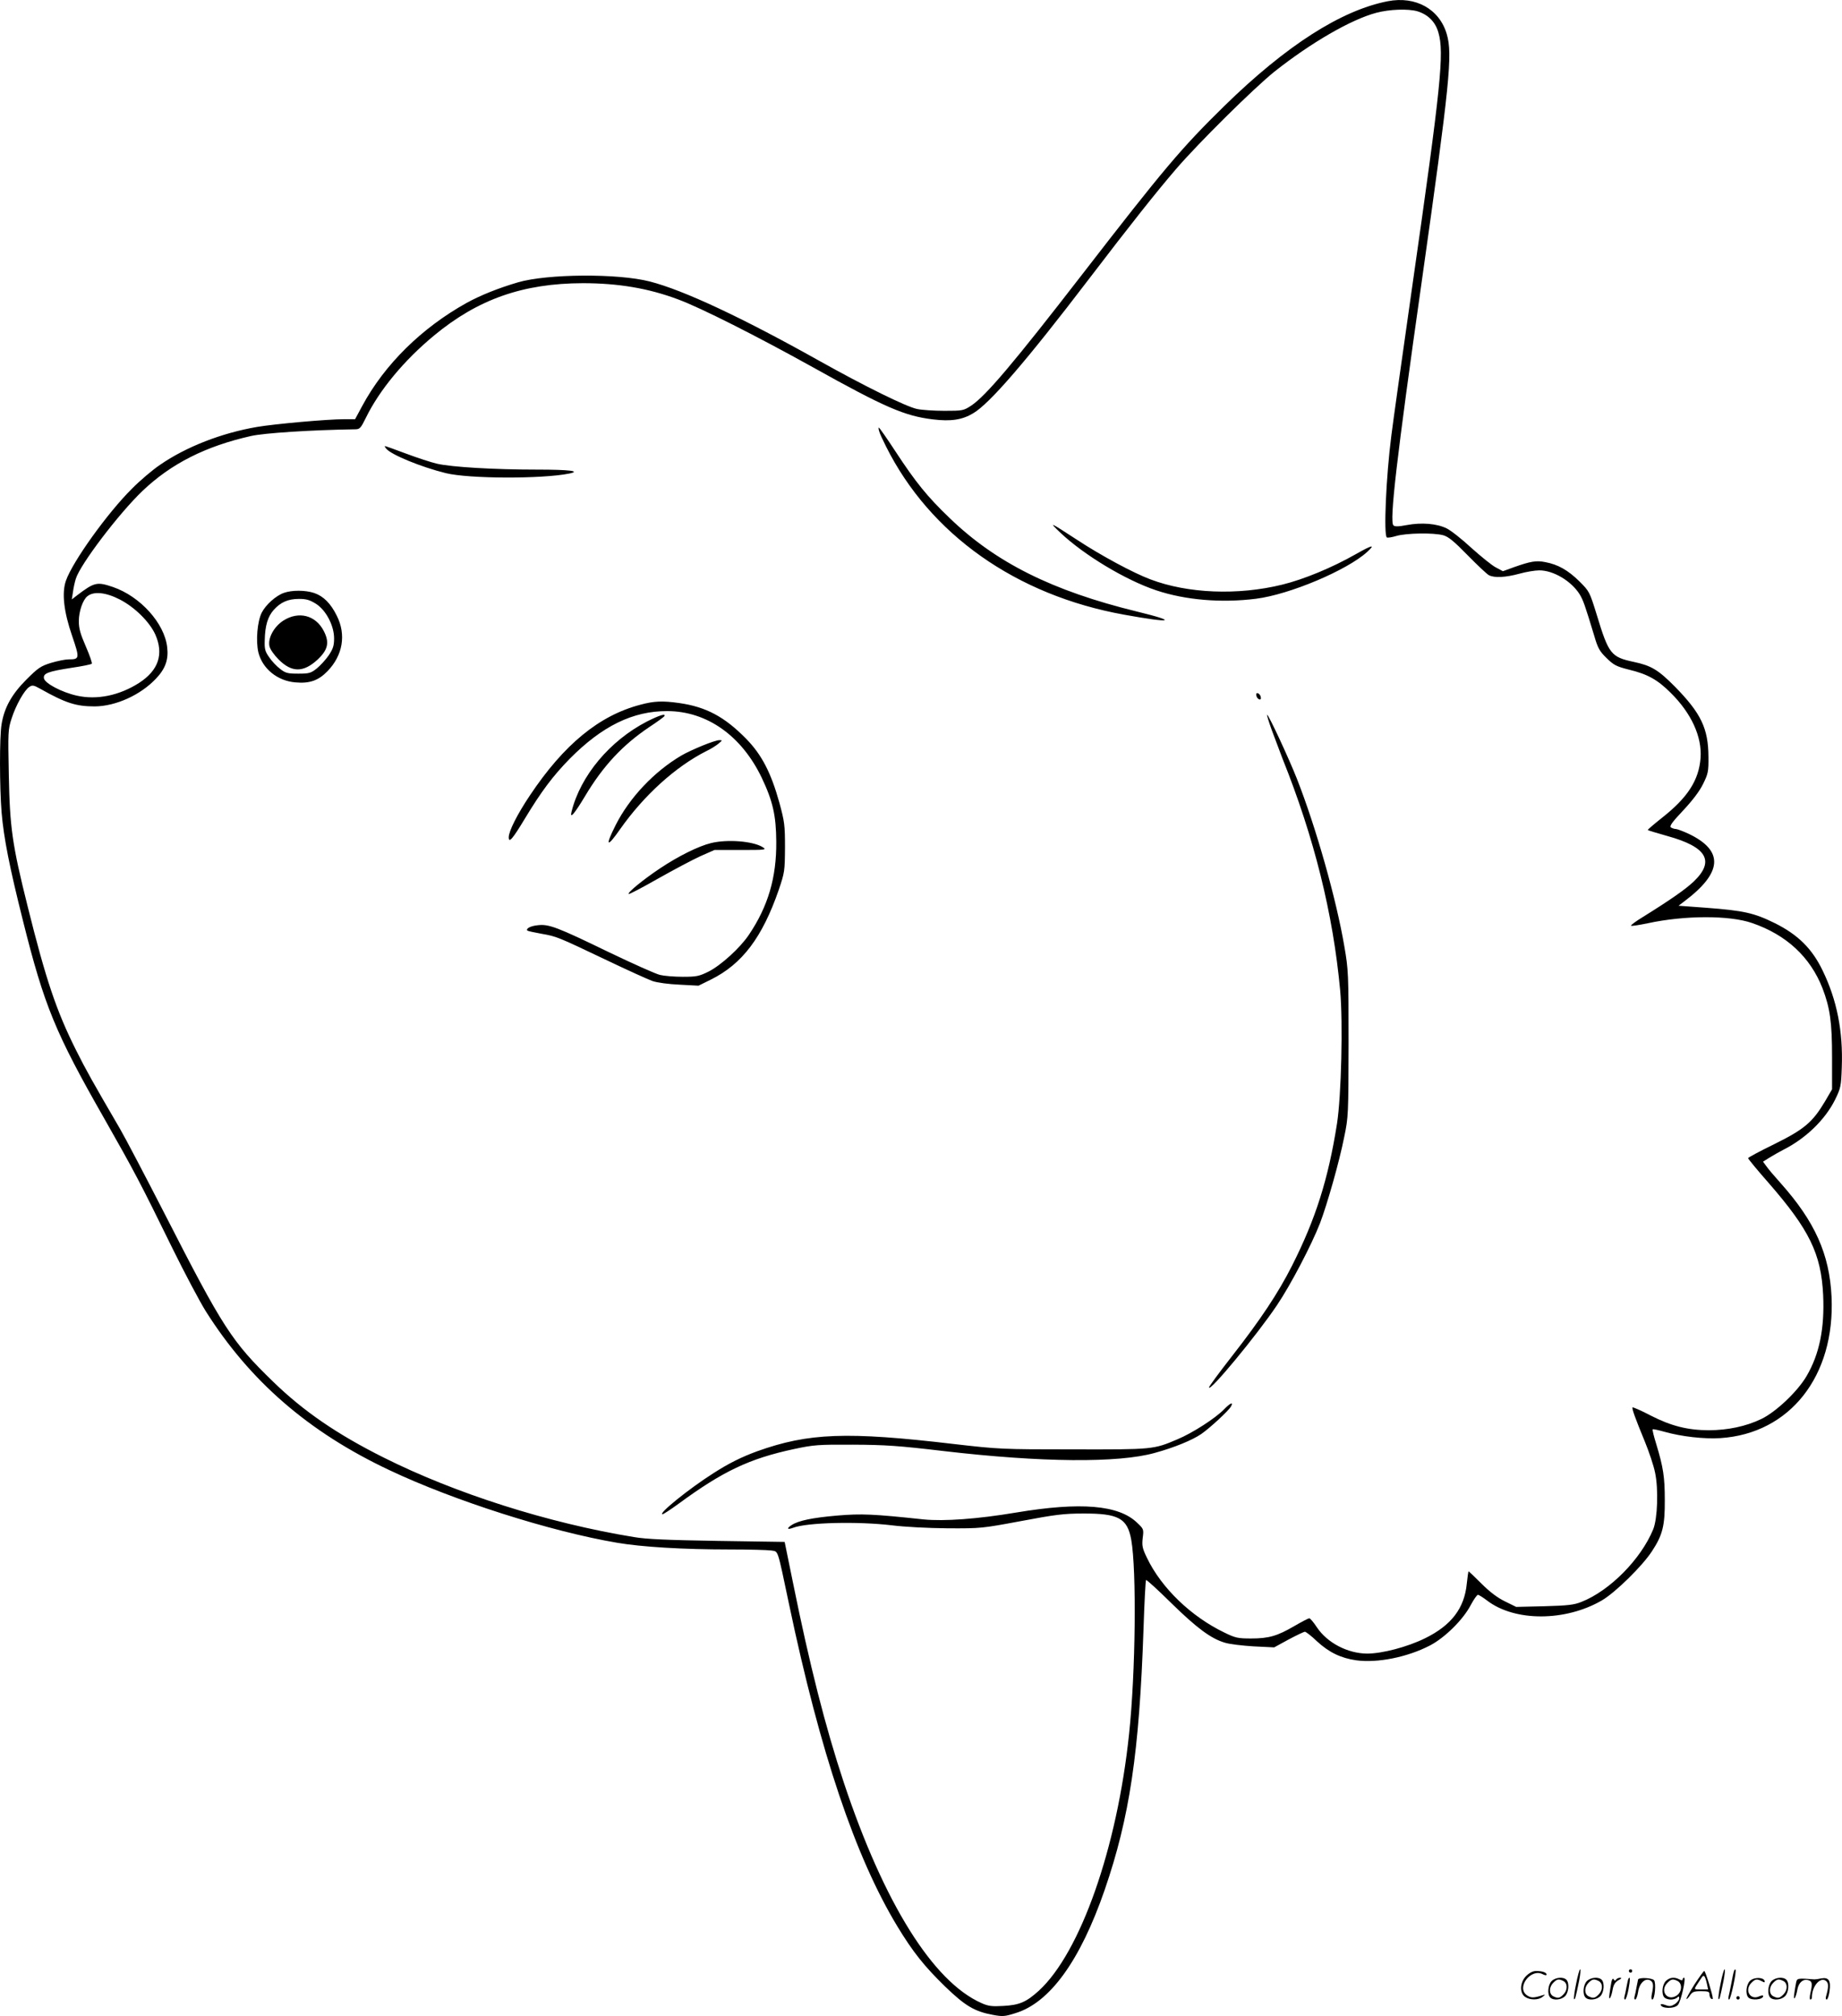 <svg version="1.0" xmlns="http://www.w3.org/2000/svg"
  viewBox="0 0 1096.867 1200.401"
 preserveAspectRatio="xMidYMid meet">
<g transform="translate(-0.055,1200.62) scale(0.1,-0.1)"
fill="#000000" stroke="none">
<path d="M8265 11999 c-278 -54 -606 -264 -974 -624 -257 -252 -360 -374 -848
-1005 -406 -525 -572 -721 -659 -779 -46 -30 -51 -31 -160 -31 -62 0 -135 5
-163 11 -65 14 -311 135 -586 289 -455 255 -805 419 -1005 470 -190 49 -610
46 -785 -5 -116 -34 -223 -77 -305 -122 -268 -149 -489 -366 -623 -615 l-42
-78 -65 0 c-101 0 -413 -28 -519 -46 -210 -36 -422 -118 -578 -226 -43 -29
-119 -93 -168 -143 -145 -144 -353 -434 -392 -547 -25 -72 -13 -183 37 -328
46 -135 45 -140 -21 -140 -20 0 -68 -10 -105 -21 -61 -19 -77 -30 -146 -99
-87 -87 -132 -167 -148 -266 -13 -76 -12 -375 0 -525 13 -153 47 -325 127
-644 127 -508 193 -669 485 -1180 179 -315 212 -377 407 -775 72 -146 160
-312 196 -370 263 -417 613 -721 1095 -948 385 -182 959 -365 1355 -432 146
-25 390 -40 670 -40 116 0 227 -3 247 -6 45 -8 35 21 108 -324 185 -880 394
-1501 644 -1914 94 -155 162 -239 284 -358 120 -116 176 -149 284 -169 59 -11
72 -10 135 10 205 62 386 312 532 735 148 430 206 817 231 1555 5 156 12 286
15 289 3 3 70 -58 149 -136 153 -150 238 -213 320 -237 28 -9 106 -18 172 -22
l122 -6 86 47 c47 25 91 46 97 46 6 0 39 -25 72 -57 72 -66 142 -100 234 -113
125 -17 303 18 438 88 89 46 198 154 243 240 18 34 38 62 43 62 6 0 31 -16 56
-35 164 -125 465 -125 683 2 80 47 241 205 298 293 63 96 77 151 76 305 0 136
-9 195 -51 333 -14 45 -24 85 -21 87 2 3 33 -4 69 -14 103 -29 235 -44 334
-38 414 27 684 370 662 842 -12 253 -99 447 -302 675 -37 41 -76 87 -86 102
l-20 27 38 24 c21 13 58 34 83 47 133 67 248 178 308 298 34 70 36 80 40 193
8 215 -29 401 -114 576 -63 131 -147 214 -286 283 -122 60 -183 74 -408 91
l-164 12 34 26 c229 172 237 302 25 403 -33 15 -67 28 -75 28 -8 0 -21 4 -29
9 -11 7 5 30 72 101 57 61 98 115 119 158 30 61 33 74 32 162 -1 169 -44 259
-200 418 -99 100 -141 125 -245 147 -135 29 -149 46 -220 280 -43 139 -44 140
-104 200 -67 66 -127 100 -202 114 -54 11 -88 5 -187 -30 l-66 -24 -43 23
c-23 12 -88 65 -145 116 -56 52 -122 104 -147 116 -59 29 -149 36 -236 20 -52
-10 -73 -10 -81 -2 -24 24 18 391 168 1447 168 1187 185 1358 150 1477 -43
150 -185 229 -351 197z m176 -60 c64 -20 107 -63 125 -127 35 -121 16 -312
-156 -1512 -60 -421 -116 -819 -124 -885 -32 -248 -47 -597 -27 -609 5 -3 31
1 57 9 58 17 221 20 279 4 31 -9 63 -35 145 -119 58 -59 115 -113 127 -119 33
-17 100 -13 181 9 39 11 93 20 119 20 84 0 189 -63 239 -141 22 -36 31 -61 88
-249 21 -73 32 -92 73 -132 43 -42 58 -50 133 -69 112 -27 171 -60 250 -139
123 -122 186 -261 177 -387 -10 -132 -76 -235 -228 -355 -49 -39 -88 -72 -86
-74 2 -3 55 -18 117 -36 235 -65 283 -149 157 -270 -48 -46 -138 -109 -302
-211 -43 -26 -75 -50 -72 -53 3 -3 48 4 101 15 218 47 485 48 620 1 204 -70
346 -202 419 -388 45 -118 57 -202 57 -413 l0 -189 -42 -72 c-74 -124 -123
-166 -301 -254 -86 -42 -157 -80 -157 -84 0 -4 54 -70 121 -146 244 -280 314
-423 326 -669 9 -198 -22 -352 -99 -483 -54 -92 -182 -213 -269 -255 -91 -44
-201 -67 -313 -67 -124 0 -224 25 -345 87 -57 30 -106 51 -109 49 -5 -6 14
-60 73 -203 25 -61 53 -144 61 -185 21 -97 15 -274 -11 -338 -73 -178 -259
-366 -427 -432 -44 -18 -81 -22 -221 -26 l-168 -4 -67 33 c-45 22 -90 56 -140
106 -40 40 -75 73 -76 73 -2 0 -7 -33 -11 -73 -14 -147 -92 -249 -249 -326
-106 -52 -255 -91 -345 -91 -116 1 -237 64 -299 157 -19 29 -39 53 -45 53 -6
0 -46 -21 -89 -46 -101 -59 -152 -74 -257 -74 -78 0 -94 3 -159 35 -198 95
-376 266 -462 446 -27 56 -30 71 -25 117 7 53 6 54 -34 92 -110 105 -335 124
-719 60 -232 -39 -430 -53 -552 -41 -299 32 -369 35 -513 23 -150 -13 -232
-30 -273 -57 -31 -20 -26 -29 9 -16 83 32 385 39 587 15 80 -10 217 -17 335
-18 197 -1 204 0 435 43 202 38 254 45 370 45 211 1 264 -28 287 -157 32 -181
26 -789 -13 -1155 -71 -680 -290 -1302 -537 -1529 -75 -68 -116 -86 -213 -91
-67 -4 -89 -1 -129 17 -289 128 -581 596 -820 1314 -110 332 -203 698 -303
1192 l-49 240 -399 6 c-299 5 -424 10 -499 23 -509 83 -1062 259 -1489 473
-278 139 -478 276 -660 453 -245 238 -297 318 -643 995 -116 226 -236 455
-268 510 -162 278 -202 349 -262 469 -117 234 -179 418 -288 856 -92 368 -106
470 -112 782 -5 257 -5 270 17 337 25 78 75 167 105 187 18 12 26 11 65 -11
153 -86 214 -105 325 -105 124 1 272 67 365 166 56 59 75 114 66 187 -16 142
-160 302 -323 358 -95 32 -110 29 -214 -50 l-31 -24 7 44 c3 24 11 60 17 79
26 85 255 387 397 523 170 162 375 266 646 327 79 18 361 36 620 40 28 0 34 7
64 68 81 166 228 343 407 491 261 216 529 310 885 311 210 0 390 -30 566 -96
134 -49 472 -220 803 -404 432 -241 549 -291 716 -311 106 -13 174 -3 239 36
98 57 317 311 690 800 245 321 401 518 519 655 133 155 466 484 586 580 216
171 455 310 606 350 79 21 189 25 245 9z m-7726 -3503 c89 -46 176 -133 210
-207 52 -117 20 -214 -96 -289 -117 -75 -251 -103 -371 -76 -90 20 -192 74
-196 104 -4 29 24 40 166 62 62 9 115 20 119 24 4 3 -12 49 -35 102 -33 76
-42 107 -42 152 0 58 24 127 51 148 38 31 111 23 194 -20z M5236 9438 c3 -13
22 -53 41 -91 262 -523 774 -885 1418 -1001 287 -52 326 -42 75 19 -503 123
-839 291 -1113 555 -135 129 -204 215 -324 398 -51 78 -96 142 -99 142 -3 0
-2 -10 2 -22z M2301 9334 c30 -36 208 -109 354 -145 138 -34 571 -35 733 -3
76 15 6 24 -191 24 -255 0 -507 15 -594 35 -35 8 -117 35 -184 60 -66 25 -123
45 -126 45 -3 0 0 -7 8 -16z M6315 8834 c141 -133 388 -282 571 -343 173 -58
388 -76 594 -50 199 25 541 169 662 279 50 46 32 43 -67 -13 -142 -81 -312
-151 -439 -182 -264 -65 -562 -53 -784 31 -102 38 -295 142 -438 236 -166 108
-170 110 -99 42z M1691 8476 c-48 -17 -108 -71 -132 -118 -26 -52 -36 -167
-20 -236 24 -97 113 -170 220 -179 85 -8 138 11 192 67 91 94 112 217 55 330
-36 73 -79 116 -134 135 -53 18 -133 18 -181 1z m191 -65 c60 -38 108 -130
108 -206 0 -43 -6 -62 -32 -101 -18 -26 -50 -61 -71 -78 -35 -28 -46 -31 -110
-31 -63 0 -76 3 -108 28 -20 15 -50 46 -65 69 -25 35 -29 49 -27 103 2 86 18
139 53 179 41 46 85 66 151 66 44 0 64 -6 101 -29z M1688 8311 c-56 -36 -93
-104 -83 -152 4 -19 27 -52 55 -80 78 -78 147 -78 231 -1 63 59 73 103 37 172
-48 93 -149 119 -240 61z M7482 7864 c1 -9 9 -19 16 -22 9 -3 13 2 10 14 -1 9
-9 19 -16 22 -9 3 -13 -2 -10 -14z M3814 7810 c-245 -64 -455 -236 -658 -540
-75 -112 -126 -213 -126 -249 0 -37 22 -12 95 109 99 164 168 256 268 358 193
195 376 285 582 284 236 -1 442 -147 562 -398 66 -139 85 -225 86 -379 2 -214
-49 -386 -163 -555 -53 -79 -167 -182 -240 -219 -57 -28 -72 -31 -154 -31 -50
0 -111 5 -135 11 -24 5 -164 68 -310 138 -301 146 -353 166 -418 158 -42 -4
-73 -20 -62 -32 3 -3 41 -11 85 -19 90 -16 93 -17 389 -158 121 -58 243 -113
270 -123 29 -10 96 -19 163 -22 l112 -6 73 36 c188 93 307 252 405 535 35 104
36 111 37 252 0 134 -3 154 -33 265 -50 180 -105 287 -199 383 -128 130 -237
189 -398 212 -99 14 -150 12 -231 -10z M3853 7710 c-221 -114 -396 -323 -449
-537 -12 -47 17 -13 80 92 108 181 224 305 383 412 46 30 85 59 89 64 12 19
-28 7 -103 -31z M7574 7658 c19 -51 48 -127 64 -170 188 -469 301 -923 343
-1380 17 -189 7 -627 -19 -793 -52 -330 -127 -567 -268 -846 -82 -162 -186
-319 -358 -539 -75 -96 -136 -179 -136 -185 1 -32 285 311 405 490 81 120 206
359 256 488 43 113 115 366 144 513 25 119 25 135 26 556 0 416 -1 439 -25
578 -48 283 -169 710 -283 1000 -49 124 -168 380 -177 380 -3 0 10 -42 28 -92z
M4185 7567 c-44 -18 -101 -44 -126 -59 -162 -95 -310 -251 -393 -416 -64 -127
-52 -137 28 -22 141 200 328 370 511 463 28 13 61 34 75 46 23 19 23 20 5 20
-11 1 -56 -14 -100 -32z M4234 6986 c-74 -18 -195 -78 -304 -151 -99 -66 -194
-144 -186 -152 3 -3 81 38 174 91 94 53 207 113 253 134 l84 37 157 0 c150 0
155 1 130 17 -58 36 -211 48 -308 24z M7289 3614 c-50 -52 -188 -141 -277
-178 -143 -61 -146 -61 -622 -60 -425 0 -441 1 -710 32 -636 75 -865 66 -1170
-43 -93 -34 -170 -72 -263 -132 -145 -92 -331 -243 -301 -243 6 0 48 28 95 62
264 194 422 269 688 326 117 25 143 27 351 26 193 -1 269 -6 540 -38 582 -68
1040 -72 1257 -11 117 32 223 76 276 112 51 35 165 140 178 165 16 29 -4 21
-42 -18z M9386 194 c-10 -47 -15 -88 -12 -91 5 -6 9 7 30 110 7 37 10 67 6 67
-4 0 -15 -39 -24 -86z M9700 270 c0 -5 5 -10 10 -10 6 0 10 5 10 10 0 6 -4 10
-10 10 -5 0 -10 -4 -10 -10z M10246 194 c-10 -47 -15 -88 -12 -91 5 -6 9 7 30
110 7 37 10 67 6 67 -4 0 -15 -39 -24 -86z M10326 269 c-3 -8 -10 -41 -16 -74
-6 -33 -14 -68 -16 -77 -3 -10 -1 -18 3 -18 10 0 46 171 38 178 -2 3 -7 -1 -9
-9z M9089 241 c-38 -38 -41 -101 -7 -125 29 -20 79 -20 104 0 18 14 18 15 1
10 -53 -17 -69 -17 -92 -2 -69 45 21 166 94 126 12 -6 21 -7 21 -1 0 12 -25
21 -62 21 -19 0 -39 -10 -59 -29z M10090 189 c-28 -45 -49 -83 -47 -85 2 -3
12 7 21 21 14 21 24 25 66 25 43 0 50 -3 50 -19 0 -11 5 -23 10 -26 6 -3 10
-3 10 1 0 20 -44 164 -51 164 -4 0 -30 -37 -59 -81z m75 4 l7 -33 -42 0 c-42
0 -42 0 -28 23 8 12 21 32 29 44 15 25 22 18 34 -34z M9240 210 c-22 -22 -27
-79 -8 -98 19 -19 66 -14 88 8 22 22 27 79 8 98 -19 19 -66 14 -88 -8z m71 0
c25 -14 25 -54 -1 -80 -23 -23 -33 -24 -61 -10 -25 14 -25 54 1 80 23 23 33
24 61 10z M9450 210 c-22 -22 -27 -79 -8 -98 19 -19 66 -14 88 8 22 22 27 79
8 98 -19 19 -66 14 -88 -8z m71 0 c25 -14 25 -54 -1 -80 -23 -23 -33 -24 -61
-10 -25 14 -25 54 1 80 23 23 33 24 61 10z M9596 204 c-3 -16 -8 -47 -11 -69
-8 -51 10 -26 19 27 5 27 15 42 34 53 18 10 22 14 10 15 -9 0 -20 -5 -24 -11
-5 -8 -9 -8 -14 1 -5 8 -10 3 -14 -16z M9697 223 c-2 -4 -7 -26 -11 -48 -4
-22 -9 -48 -12 -57 -3 -10 -1 -18 4 -18 4 0 14 28 20 62 11 58 10 81 -1 61z
M9755 220 c-1 -3 -5 -23 -9 -45 -4 -22 -9 -48 -12 -57 -3 -10 -1 -18 4 -18 5
0 13 20 17 45 7 53 44 87 74 68 17 -11 19 -28 8 -80 -4 -18 -3 -33 2 -33 16 0
24 99 11 115 -12 14 -87 18 -95 5z M9920 210 c-22 -22 -27 -79 -8 -98 7 -7 24
-12 38 -12 14 0 31 5 38 12 9 9 12 8 12 -5 0 -9 -12 -24 -26 -34 -21 -13 -32
-15 -55 -6 -16 6 -29 8 -29 3 0 -24 81 -27 102 -2 18 19 50 162 37 162 -5 0
-9 -5 -9 -10 0 -7 -6 -7 -19 0 -30 16 -59 12 -81 -10z m71 0 c29 -16 25 -65
-6 -86 -56 -37 -103 28 -55 76 23 23 33 24 61 10z M10421 211 c-23 -23 -28
-80 -9 -99 19 -19 88 -13 88 9 0 5 -11 4 -24 -2 -54 -25 -89 38 -46 81 23 23
33 24 62 9 16 -9 19 -8 16 3 -8 22 -64 22 -87 -1z M10550 210 c-22 -22 -27
-79 -8 -98 19 -19 66 -14 88 8 22 22 27 79 8 98 -19 19 -66 14 -88 -8z m71 0
c25 -14 25 -54 -1 -80 -23 -23 -33 -24 -61 -10 -25 14 -25 54 1 80 23 23 33
24 61 10z M10696 201 c-3 -14 -8 -44 -11 -66 -8 -51 10 -26 19 27 8 41 35 63
66 53 22 -7 24 -21 11 -77 -5 -22 -5 -38 0 -38 5 0 9 6 9 13 0 68 51 125 85
97 15 -13 15 -35 -1 -92 -3 -10 -1 -18 4 -18 6 0 13 23 17 50 9 63 -5 84 -49
76 -17 -4 -35 -6 -41 -6 -101 8 -104 7 -109 -19z M10340 110 c0 -5 5 -10 10
-10 6 0 10 5 10 10 0 6 -4 10 -10 10 -5 0 -10 -4 -10 -10z"/>
</g>
</svg>
